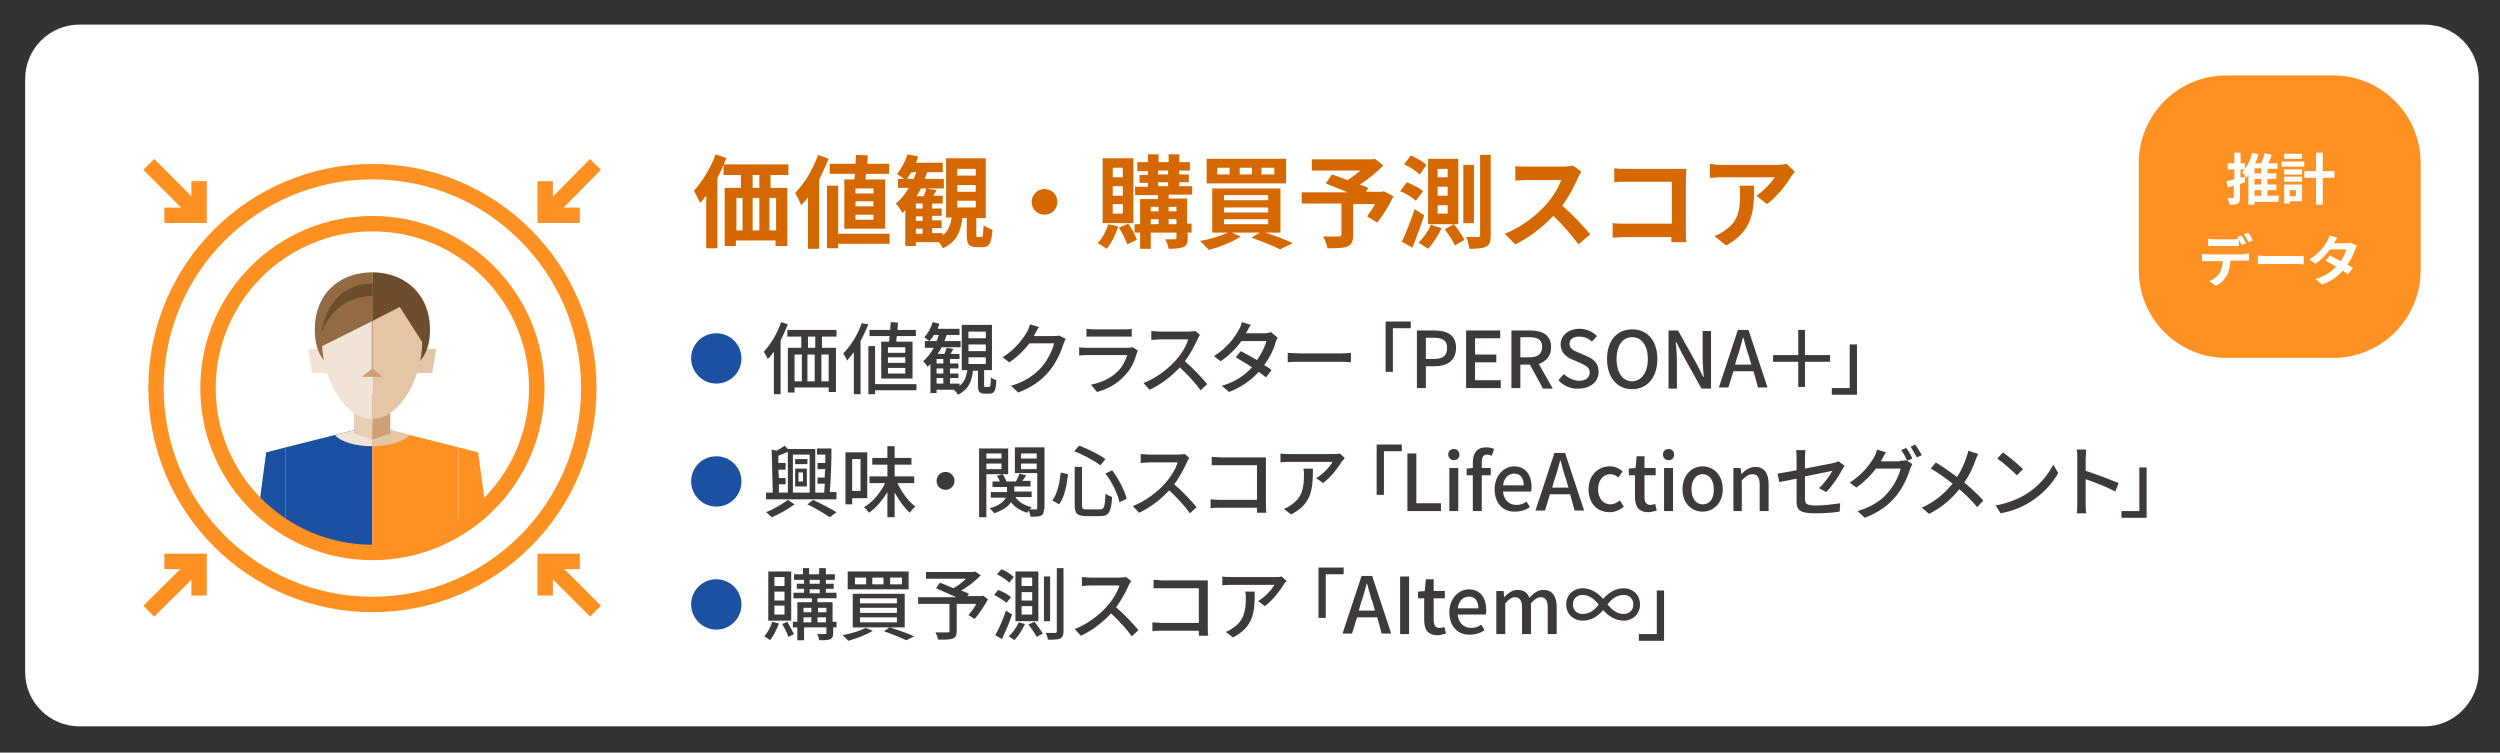 <?xml version="1.0" encoding="utf-8"?>
<!-- Generator: Adobe Illustrator 27.9.6, SVG Export Plug-In . SVG Version: 9.03 Build 54986)  -->
<svg version="1.1" id="レイヤー_1" xmlns="http://www.w3.org/2000/svg" xmlns:xlink="http://www.w3.org/1999/xlink" x="0px"
	 y="0px" viewBox="0 0 447.1 134.6" style="enable-background:new 0 0 447.1 134.6;" xml:space="preserve">
<rect x="0" y="0" width="447.1" height="134.6" fill="#333333" stroke="none"/>
<style type="text/css">
	.st0{fill:#1C50A1;}
	.st1{fill:#FFFFFF;}
	.st2{fill:#FFE29B;}
	.st3{fill:#3E3A39;}
	.st4{fill:#C8C8C8;}
	.st5{fill:url(#SVGID_1_);}
	.st6{fill:url(#SVGID_00000117673177498942486180000008463305485746653333_);}
	.st7{fill:#FF9123;}
	.st8{fill:#EBEBEB;}
	.st9{fill:#F0F0F0;}
	.st10{fill:#979999;}
	.st11{fill:#D9D9DB;}
	.st12{fill:#1B94D3;}
	.st13{fill:#D56800;}
	.st14{fill:url(#SVGID_00000069395343987967241970000016148509365699619976_);}
	.st15{fill:#EF8304;}
	.st16{fill:url(#SVGID_00000152239873749327342610000003421723378391122055_);}
	.st17{fill:#FFFFFF;stroke:#FF9123;stroke-width:3.225;stroke-miterlimit:10;}
	.st18{fill:#FFBD01;}
	.st19{fill:none;stroke:#FF9123;stroke-width:3.225;stroke-miterlimit:10;}
	.st20{fill:#FFE1BD;}
	.st21{fill:none;stroke:#FFFFFF;stroke-width:2.047;stroke-miterlimit:10;}
	.st22{fill:#FFFFFF;stroke:#FF9123;stroke-width:2.315;stroke-linecap:round;stroke-linejoin:round;stroke-miterlimit:10;}
	.st23{fill:#FFFFFF;stroke:#FFFFFF;stroke-width:7.656;stroke-miterlimit:10;}
	.st24{fill:none;stroke:#FF9123;stroke-width:3.225;stroke-linecap:round;stroke-linejoin:round;stroke-miterlimit:10;}
	.st25{fill:none;stroke:#D56800;stroke-width:2.188;stroke-miterlimit:10;}
	.st26{fill:url(#SVGID_00000159469755322174981170000011557992862280648336_);}
	.st27{fill:#C70030;}
	.st28{fill:url(#SVGID_00000115483441241586794750000000006542022262954407_);}
	.st29{clip-path:url(#SVGID_00000144324773327508430680000002933006594696491442_);}
	.st30{fill:#2C59B3;}
	.st31{fill:#042275;}
	.st32{fill:#F1E3D5;}
	.st33{fill:#E4C5A6;}
	.st34{fill:#926A43;}
	.st35{fill:#6D4D2B;}
	.st36{fill:#E8CEB4;}
	.st37{fill:#CDA175;}
	.st38{fill:none;stroke:#FF9123;stroke-width:2.5;stroke-miterlimit:10;}
	.st39{fill:#EB1C41;}
	.st40{fill:#1A84E2;}
	.st41{fill:#91D041;}
	.st42{fill:#EC62FD;}
	.st43{fill:#F58424;}
	.st44{fill:#29B49F;}
	.st45{fill:#7A4AFD;}
	.st46{fill:url(#SVGID_00000100347644076990803750000004127879459800811427_);}
	.st47{fill:#0AB9B4;}
	.st48{fill:#5B5857;}
	.st49{fill:url(#SVGID_00000025429007277281005150000002557934015686204834_);}
	.st50{fill:url(#SVGID_00000104672189511055247310000002076629058352796088_);}
	.st51{fill:none;stroke:#EBEBEB;stroke-width:1.498;stroke-miterlimit:10;}
	.st52{fill:#E40038;}
	.st53{fill:#FF7705;}
	.st54{fill:none;stroke:#FFFFFF;stroke-width:4.295;stroke-linecap:round;stroke-linejoin:round;}
	.st55{fill:#3CB056;}
	.st56{fill:#2E6DB5;}
	.st57{fill:url(#SVGID_00000118371376218606742210000008095704745667266988_);}
	.st58{fill:#101B39;}
	.st59{fill:#040000;}
	.st60{fill:url(#SVGID_00000111879153920879400800000017326994217939774385_);}
	.st61{fill:#FF9123;stroke:#000000;stroke-width:1.361;stroke-linecap:round;stroke-linejoin:round;}
	.st62{fill-rule:evenodd;clip-rule:evenodd;fill:#FFFFFF;}
	.st63{fill-rule:evenodd;clip-rule:evenodd;}
	.st64{fill:none;stroke:#000000;stroke-width:1.235;stroke-linecap:round;stroke-linejoin:round;}
	.st65{fill:#38A756;}
	.st66{fill:#E3B400;}
	.st67{fill:#FF0000;}
	.st68{fill:#EA6158;}
	.st69{fill:#F2B41E;}
	.st70{fill:#6DBB6B;}
	.st71{fill:#23B0D6;}
	.st72{fill:#8C8C8C;}
	.st73{fill:#DDDDDD;}
	.st74{fill:#BCBCBC;}
	.st75{fill:#7C7C7C;}
	.st76{fill:#9F9F9F;}
	.st77{fill:#D7D7D7;}
	.st78{fill:#DEDEDE;}
	.st79{fill:none;stroke:#FFFFFF;stroke-width:1.663;stroke-miterlimit:10;}
	.st80{fill:#E6E6E6;}
	.st81{fill:#E2E2E4;}
	.st82{fill:#CECED0;}
	.st83{fill:#D0D0D0;}
	.st84{fill:#F4F4F4;}
	.st85{clip-path:url(#SVGID_00000065767795838824954590000005915112782056185019_);}
	.st86{fill:#8B8C8C;}
	.st87{fill:none;stroke:#CA0C3D;stroke-width:2;stroke-miterlimit:10;}
	.st88{fill:#FFE0E2;}
	.st89{fill:#FFF5E1;}
	.st90{fill:url(#SVGID_00000031914686232623600430000010857985156499404201_);}
	.st91{fill:url(#SVGID_00000082352802370196096110000005948055686258813112_);}
	.st92{clip-path:url(#SVGID_00000160190205294795601420000015721351505267503791_);}
	.st93{clip-path:url(#SVGID_00000124162096631336257860000014261535543506911106_);}
	.st94{fill:#CA0C3D;}
	.st95{fill:#FFABB4;}
	.st96{fill:#B4001E;}
	.st97{fill:#FEBD36;}
	.st98{fill:#FFBCC0;}
	.st99{fill:#FFB9BD;}
	.st100{fill:#EC777F;}
	.st101{fill:#FF0033;}
	.st102{fill:none;stroke:#FFFFFF;stroke-width:1.461;stroke-linecap:round;stroke-linejoin:round;stroke-miterlimit:10;}
	.st103{clip-path:url(#SVGID_00000091008792422707821340000015002718964469304198_);}
	.st104{fill:#D34D05;}
	.st105{fill:none;stroke:#FFFFFF;stroke-width:1.538;stroke-linecap:round;stroke-linejoin:round;stroke-miterlimit:10;}
	.st106{fill:#06C755;}
	.st107{fill:#1877F2;}
	.st108{clip-path:url(#SVGID_00000017498639091117397930000002286363441482503356_);}
	.st109{clip-path:url(#SVGID_00000091731030900186626090000017929168094443457193_);}
	.st110{clip-path:url(#SVGID_00000046323792671275560050000006897845739247415688_);fill:#FFFFFF;}
	.st111{fill:#25F4EE;}
	.st112{fill:#FE2C55;}
	.st113{fill:#515353;}
	.st114{fill:#FFAA00;}
	.st115{clip-path:url(#SVGID_00000126292074437234334120000004590815650987055266_);fill:#FFAA00;}
	.st116{clip-path:url(#SVGID_00000126292074437234334120000004590815650987055266_);fill:#D56800;}
	.st117{clip-path:url(#SVGID_00000126292074437234334120000004590815650987055266_);}
	.st118{fill:none;stroke:#FFAA00;stroke-width:1.397;stroke-miterlimit:10;}
	.st119{clip-path:url(#SVGID_00000171702571095934291680000012889875553362009994_);fill:#1C50A1;}
	.st120{clip-path:url(#SVGID_00000171702571095934291680000012889875553362009994_);fill:#FF9123;}
	.st121{clip-path:url(#SVGID_00000171702571095934291680000012889875553362009994_);}
	.st122{fill:none;stroke:#FF9123;stroke-width:2.757;stroke-miterlimit:10;}
	.st123{fill:#FFA82D;}
	.st124{fill:#1455BC;}
	.st125{fill:none;stroke:#979999;stroke-width:2.416;stroke-linecap:round;stroke-linejoin:round;stroke-miterlimit:10;}
	.st126{fill:#FF9023;}
	.st127{fill:#F6F6F6;}
	.st128{fill:#CCCCCC;}
	.st129{fill:#E1E1E1;}
	.st130{fill:url(#SVGID_00000080208809324327338740000001515807135774178238_);}
	.st131{fill:url(#SVGID_00000150092823298844563720000009335794984223833003_);}
	.st132{clip-path:url(#SVGID_00000016775228901416214580000002463422981305090946_);fill:#1C50A1;}
	.st133{clip-path:url(#SVGID_00000016775228901416214580000002463422981305090946_);fill:#FF9123;}
	.st134{clip-path:url(#SVGID_00000016775228901416214580000002463422981305090946_);}
	.st135{fill:none;stroke:#FF9123;stroke-width:3.467;stroke-miterlimit:10;}
	.st136{clip-path:url(#SVGID_00000041994079306185641650000016982381903018420375_);}
	.st137{fill:none;stroke:#EBEBEB;stroke-width:3;stroke-miterlimit:10;}
	.st138{fill:none;stroke:#FFFFFF;stroke-width:4.274;stroke-linecap:round;stroke-linejoin:round;}
	.st139{fill:url(#SVGID_00000017502335947578018440000016264864362845510558_);}
	.st140{fill:#FF9123;stroke:#000000;stroke-width:1.34;stroke-linecap:round;stroke-linejoin:round;}
	.st141{fill:none;stroke:#000000;stroke-width:1.215;stroke-linecap:round;stroke-linejoin:round;}
	.st142{fill:url(#SVGID_00000097471450959411657310000010419698111981546422_);}
</style>
<g>
	<path class="st1" d="M433.6,129.9H14.2c-5.3,0-9.7-4.3-9.7-9.7V14.1c0-5.3,4.3-9.7,9.7-9.7h419.4c5.3,0,9.7,4.3,9.7,9.7v106.1
		C443.2,125.5,438.9,129.9,433.6,129.9z"/>
	<g>
		<path class="st7" d="M398.1,64h19.2c8.6,0,15.6-7,15.6-15.6V29.1c0-8.6-7-15.6-15.6-15.6h-19.2c-8.6,0-15.6,7-15.6,15.6v19.2
			C382.5,57,389.5,64,398.1,64z"/>
		<g>
			<path class="st1" d="M401.5,32.6c-0.3,0.1-0.6,0.2-0.9,0.3v2.4c0,0.6-0.1,0.9-0.4,1.1c-0.3,0.2-0.8,0.2-1.5,0.2
				c0-0.3-0.2-0.8-0.3-1.2c0.4,0,0.8,0,0.9,0c0.1,0,0.2,0,0.2-0.2v-2l-1.1,0.3l-0.2-1.1c0.4-0.1,0.8-0.2,1.4-0.3v-1.8h-1.2v-1.1h1.2
				v-1.9h1.1v1.9h0.8v1.1h-0.8v1.5l0.8-0.2L401.5,32.6z M407.5,36.1h-4.3v0.5h-1.1v-5.3c-0.1,0.2-0.3,0.4-0.4,0.5
				c-0.1-0.3-0.5-0.8-0.7-1c0.8-0.8,1.5-2.2,1.8-3.5l1.1,0.3c-0.1,0.5-0.3,1-0.6,1.6h1.1c0.2-0.6,0.5-1.3,0.6-1.8l1.3,0.3
				c-0.2,0.5-0.4,1.1-0.7,1.5h1.7v1h-1.8V31h1.6v1h-1.6v1h1.6v1h-1.6v1h2V36.1z M404.4,30.1h-1.2V31h1.2V30.1z M404.4,32h-1.2v1h1.2
				V32z M403.2,35h1.2v-1h-1.2V35z"/>
			<path class="st1" d="M412.1,29.8H408v-0.9h4.1V29.8z M411.7,36h-2.2v0.4h-1V33h3.2V36z M408.5,30.3h3.2v0.9h-3.2V30.3z
				 M408.5,31.6h3.2v0.9h-3.2V31.6z M411.7,28.4h-3.2v-0.9h3.2V28.4z M409.5,34v1.1h1.1V34H409.5z M417.5,31.8h-2.1v4.8h-1.2v-4.8
				h-2.1v-1.2h2.1v-3.3h1.2v3.3h2.1V31.8z"/>
			<path class="st1" d="M401.3,45.4c0.2,0,0.6,0,0.9-0.1v1.3c-0.2,0-0.6,0-0.9,0h-2.4c-0.1,1-0.3,1.9-0.6,2.6
				c-0.4,0.7-1.1,1.5-2,1.9l-1.2-0.8c0.7-0.3,1.4-0.8,1.8-1.4c0.4-0.6,0.6-1.4,0.6-2.2h-2.7c-0.3,0-0.7,0-1,0v-1.3
				c0.3,0,0.6,0.1,1,0.1H401.3z M396,44c-0.3,0-0.8,0-1.1,0v-1.3c0.3,0,0.7,0.1,1.1,0.1h3.3c0.3,0,0.7,0,1.1-0.1V44
				c-0.3,0-0.7,0-1.1,0H396z M400.9,43.8c-0.2-0.4-0.5-1-0.8-1.4l0.8-0.3c0.2,0.4,0.6,1,0.8,1.4L400.9,43.8z M402.1,43.3
				c-0.2-0.4-0.5-1-0.8-1.4l0.8-0.3c0.3,0.4,0.6,1,0.8,1.4L402.1,43.3z"/>
			<path class="st1" d="M403.8,45.7c0.4,0,1.1,0.1,1.6,0.1h5.4c0.5,0,0.9,0,1.2-0.1v1.6c-0.2,0-0.7-0.1-1.2-0.1h-5.4
				c-0.6,0-1.2,0-1.6,0.1V45.7z"/>
			<path class="st1" d="M421.5,43.9c-0.1,0.2-0.2,0.5-0.3,0.7c-0.3,0.8-0.7,1.8-1.4,2.7c0.4,0.2,0.7,0.5,1,0.6l-0.9,1.2
				c-0.2-0.2-0.6-0.5-0.9-0.7c-0.9,1-2.1,1.9-3.7,2.5l-1.2-1c1.8-0.5,2.9-1.4,3.7-2.2c-0.7-0.4-1.4-0.8-1.9-1.1l0.8-0.9
				c0.5,0.3,1.2,0.6,1.9,1c0.5-0.7,0.9-1.5,1-2.1h-2.9c-0.7,0.9-1.6,1.9-2.6,2.6l-1.1-0.8c1.8-1.1,2.7-2.4,3.2-3.3
				c0.1-0.2,0.4-0.7,0.4-1l1.4,0.4c-0.2,0.4-0.5,0.8-0.6,1l0,0h2c0.3,0,0.6,0,0.9-0.1L421.5,43.9z"/>
		</g>
	</g>
	<g>
		<g>
			<path class="st13" d="M129.9,28.3c-0.5,1.2-1,2.4-1.6,3.5v12.6h-2v-9.4c-0.4,0.5-0.7,0.9-1.1,1.3c-0.2-0.5-0.8-1.6-1.1-2.2
				c1.5-1.6,3-4.1,3.9-6.5L129.9,28.3z M137.8,31.3v2.3h3V44h-2.1V43h-7.1v1h-2V33.6h2.9v-2.3h-3.1v-1.9H141v1.9H137.8z M131.7,41.2
				h1.1v-5.8h-1.1V41.2z M134.6,35.4v5.8h1.2v-5.8H134.6z M135.8,31.3h-1.2v2.3h1.2V31.3z M138.8,35.4h-1.2v5.8h1.2V35.4z"/>
			<path class="st13" d="M148.2,28.4c-0.5,1.2-1.1,2.5-1.7,3.7v12.4h-2v-9.2c-0.4,0.5-0.8,1-1.2,1.4c-0.2-0.5-0.8-1.7-1.1-2.2
				c1.6-1.6,3.2-4.2,4.1-6.8L148.2,28.4z M159.1,43.6h-9.2v0.8h-2V33.2h2v8.6h9.2V43.6z M152.8,32.1c0-0.3,0.1-0.6,0.1-1h-4.5v-1.8
				h4.6c0-0.6,0.1-1.1,0.1-1.6l2.1,0.1c0,0.5-0.1,1-0.1,1.5h3.9v1.8h-4.1c-0.1,0.3-0.1,0.7-0.1,1h3.5v8.8H151v-8.8H152.8z
				 M156.2,33.7H153v0.9h3.2V33.7z M156.2,36H153v0.9h3.2V36z M156.2,38.4H153v0.9h3.2V38.4z"/>
			<path class="st13" d="M175.5,42.4c0.3,0,0.3-0.3,0.4-2.1c0.4,0.3,1.1,0.6,1.6,0.8c-0.2,2.5-0.6,3.1-1.8,3.1h-1
				c-1.5,0-1.8-0.6-1.8-2.2V39h-0.8c-0.3,2.4-1,4.3-3.5,5.4c-0.1-0.3-0.4-0.8-0.7-1.1h-4.1v0.7h-1.9v-6.4c-0.2,0.2-0.3,0.3-0.5,0.5
				c-0.2-0.4-0.8-1.3-1.2-1.7c0.9-0.7,1.7-1.7,2.3-2.8h-1.9V32h1.1c-0.4-0.3-1-0.7-1.3-0.9c0.8-0.9,1.5-2.2,1.9-3.5l1.9,0.4
				c-0.1,0.4-0.2,0.7-0.4,1.1h4.8v1.7h-2.8c-0.1,0.4-0.3,0.8-0.4,1.2h3.4v1.7h-4.1c-0.2,0.5-0.5,0.9-0.8,1.4h1.3
				c0.2-0.5,0.4-1,0.4-1.4l1.9,0.3c-0.2,0.4-0.4,0.7-0.6,1h1.7v1.4h-1.9v0.9h1.7v1.3h-1.7v0.8h1.7v1.4h-1.7v0.9h1.9v0.4
				c1-0.8,1.4-1.9,1.6-3.2h-1V28.3h7.1V39h-1.7v2.9c0,0.5,0,0.5,0.3,0.5H175.5z M163.4,32c0.2-0.4,0.3-0.8,0.5-1.2H163
				c-0.3,0.4-0.5,0.8-0.8,1.2H163.4z M165,36.4h-1.2v0.9h1.2V36.4z M165,38.7h-1.2v0.8h1.2V38.7z M163.8,41.8h1.2v-0.9h-1.2V41.8z
				 M171.2,31.4h3.3v-1.2h-3.3V31.4z M171.2,34.3h3.3v-1.2h-3.3V34.3z M171.2,37.1h3.3v-1.2h-3.3V37.1z"/>
			<path class="st13" d="M186.8,33.8c1.3,0,2.3,1,2.3,2.3c0,1.3-1,2.3-2.3,2.3c-1.3,0-2.3-1-2.3-2.3
				C184.5,34.8,185.6,33.8,186.8,33.8z"/>
			<path class="st13" d="M200,40.5c-0.5,1.5-1.3,3.1-2.1,4c-0.4-0.3-1.1-0.8-1.6-1c0.8-0.8,1.5-2.1,1.9-3.4L200,40.5z M202.7,39.9
				h-5.5V28.3h5.5V39.9z M200.8,30H199v1.7h1.8V30z M200.8,33.3H199v1.7h1.8V33.3z M200.8,36.5H199v1.7h1.8V36.5z M201.8,40
				c0.6,0.9,1.3,2.1,1.5,2.9l-1.7,0.8c-0.3-0.8-0.9-2.1-1.5-3L201.8,40z M213.2,41.6h-0.8v1c0,0.9-0.2,1.4-0.8,1.6s-1.4,0.3-2.6,0.3
				c-0.1-0.5-0.3-1.2-0.6-1.7c0.7,0,1.5,0,1.7,0c0.2,0,0.3-0.1,0.3-0.3v-0.9h-4.6v2.9h-1.9v-2.9h-1v-1.5h1v-4.5h3.2v-0.7H203v-1.5
				h2.3v-0.7h-1.5v-1.4h1.5v-0.7h-1.9V29h1.9v-1.4h1.9V29h1.8v-1.4h1.9V29h1.9v1.5h-1.9v0.7h1.7v1.4h-1.7v0.7h2.3v1.5H209v0.7h3.3
				v4.5h0.8V41.6z M205.8,37v0.8h1.4V37H205.8z M205.8,40.1h1.4v-0.9h-1.4V40.1z M207.1,31.2h1.8v-0.7h-1.8V31.2z M207.1,33.3h1.8
				v-0.7h-1.8V33.3z M209,37v0.8h1.4V37H209z M210.4,40.1v-0.9H209v0.9H210.4z"/>
			<path class="st13" d="M226,41.5c1.9,0.6,4,1.4,5.2,2l-2.3,1.1c-1.1-0.6-3.1-1.4-5.1-2.1l1.5-0.9h-5l1.6,0.7
				c-1.5,1-3.9,1.9-5.7,2.4c-0.4-0.4-1.1-1.2-1.6-1.6c1.8-0.3,3.7-0.9,5-1.5h-2.8v-7.9H229v7.9H226z M230,32.8h-14.2v-4.4H230V32.8z
				 M219.9,30h-2.2v1.2h2.2V30z M218.9,35.8h7.9v-0.9h-7.9V35.8z M218.9,38h7.9v-0.9h-7.9V38z M218.9,40.1h7.9v-0.9h-7.9V40.1z
				 M223.9,30h-2.2v1.2h2.2V30z M227.9,30h-2.3v1.2h2.3V30z"/>
			<path class="st13" d="M249.2,35.1c-0.8,1.7-1.9,3.5-2.9,4.7l-1.8-1.1c0.4-0.6,1-1.4,1.4-2.2H242v5.6c0,1.1-0.3,1.7-1.1,2
				c-0.8,0.3-2,0.3-3.5,0.3c-0.1-0.6-0.4-1.5-0.8-2.1c1.1,0,2.4,0,2.8,0c0.3,0,0.5-0.1,0.5-0.4v-5.5h-7.1v-2h8.2
				c-1.3-0.6-2.8-1.1-3.9-1.6l1.1-1.6c0.8,0.3,1.8,0.6,2.8,1c0.8-0.5,1.6-1.1,2.3-1.7h-8.7v-2h10.8l0.5-0.1l1.5,1.2
				c-1.2,1.2-2.6,2.4-4.2,3.4c0.6,0.2,1.1,0.4,1.5,0.6l-0.4,0.7h2.8l0.4-0.1L249.2,35.1z"/>
			<path class="st13" d="M253.2,35.9c-0.6-0.6-1.8-1.3-2.8-1.7l1.2-1.6c1,0.4,2.3,1,2.9,1.6L253.2,35.9z M254.7,38.5
				c-0.6,1.9-1.4,4-2.1,5.8l-1.9-1.1c0.7-1.4,1.6-3.7,2.3-5.8L254.7,38.5z M253.9,31.2c-0.6-0.6-1.8-1.4-2.8-1.8l1.2-1.6
				c1,0.4,2.2,1.1,2.8,1.7L253.9,31.2z M257.8,40.8c-0.6,1.4-1.6,2.8-2.4,3.7c-0.4-0.3-1.2-0.8-1.7-1.1c0.8-0.8,1.7-2,2.2-3.2
				L257.8,40.8z M260.8,40.1h-5.4V28.4h5.4V40.1z M258.9,30.2h-1.8v1.5h1.8V30.2z M258.9,33.4h-1.8V35h1.8V33.4z M258.9,36.7h-1.8
				v1.5h1.8V36.7z M260,40.1c0.7,0.8,1.5,2,1.9,2.8l-1.7,1c-0.3-0.8-1.2-2-1.8-2.9L260,40.1z M263.6,39.9h-1.9V29.5h1.9V39.9z
				 M266.6,27.7v14.4c0,1.1-0.2,1.7-0.8,2c-0.6,0.3-1.6,0.4-3,0.4c-0.1-0.6-0.3-1.5-0.6-2.1c0.9,0,1.8,0,2.1,0
				c0.3,0,0.4-0.1,0.4-0.4V27.7H266.6z"/>
			<path class="st13" d="M282.8,30.7c-0.1,0.2-0.5,0.8-0.6,1.1c-0.6,1.4-1.6,3.3-2.8,5c1.8,1.5,4,3.9,5,5.1l-2.1,1.8
				c-1.2-1.6-2.8-3.5-4.5-5.1c-1.9,2-4.3,3.9-6.8,5.1l-1.9-1.9c2.9-1.1,5.7-3.3,7.4-5.2c1.2-1.4,2.3-3.1,2.7-4.4h-6.1
				c-0.8,0-1.7,0.1-2.1,0.1v-2.6c0.5,0.1,1.6,0.1,2.1,0.1h6.3c0.8,0,1.5-0.1,1.9-0.2L282.8,30.7z"/>
			<path class="st13" d="M298.9,43.3c0-0.3,0-0.6,0-0.9h-8.2c-0.7,0-1.7,0.1-2.3,0.1v-2.6c0.6,0.1,1.4,0.1,2.3,0.1h8.3v-7.5h-8.1
				c-0.8,0-1.7,0-2.2,0.1v-2.5c0.7,0.1,1.6,0.1,2.2,0.1h9.1c0.5,0,1.3,0,1.6,0c0,0.4-0.1,1.1-0.1,1.7v9.3c0,0.6,0,1.6,0.1,2.1H298.9
				z"/>
			<path class="st13" d="M321,30.7c-0.2,0.2-0.5,0.7-0.7,0.9c-0.8,1.4-2.6,3.7-4.3,4.9l-1.9-1.5c1.4-0.9,2.8-2.5,3.3-3.3h-9.4
				c-0.8,0-1.4,0.1-2.2,0.1v-2.5c0.7,0.1,1.4,0.2,2.2,0.2h9.7c0.5,0,1.5-0.1,1.8-0.2L321,30.7z M313.7,33.1c0,4.5-0.1,8.1-5,10.8
				l-2.1-1.7c0.6-0.2,1.2-0.5,1.9-1c2.3-1.6,2.7-3.5,2.7-6.4c0-0.6,0-1-0.1-1.6H313.7z"/>
		</g>
	</g>
	<g>
		<g>
			<path class="st0" d="M123.6,64.1c0-2.5,2-4.5,4.5-4.5c2.5,0,4.5,2,4.5,4.5c0,2.5-2,4.5-4.5,4.5C125.6,68.6,123.6,66.5,123.6,64.1
				z"/>
			<path class="st3" d="M140.9,58c-0.4,1-0.8,1.9-1.3,2.9v9.6h-1.2v-7.6c-0.4,0.5-0.7,1-1.1,1.3c-0.1-0.3-0.5-1-0.7-1.3
				c1.2-1.3,2.4-3.2,3.1-5.3L140.9,58z M147,60.2v2h2.5v7.9h-1.3v-0.8h-6.1v0.9h-1.2v-8h2.4v-2h-2.5V59h8.8v1.2H147z M142.1,68.2
				h1.3v-4.8h-1.3V68.2z M145.8,60.2h-1.3v2h1.3V60.2z M144.4,63.4v4.8h1.3v-4.8H144.4z M148.2,63.4h-1.3v4.8h1.3V63.4z"/>
			<path class="st3" d="M155.3,58c-0.4,1-0.9,2-1.4,3v9.5h-1.2v-7.5c-0.4,0.5-0.8,1-1.2,1.5c-0.1-0.3-0.5-1-0.7-1.3
				c1.3-1.3,2.6-3.3,3.3-5.4L155.3,58z M163.9,69.8h-7.4v0.7h-1.2v-8.6h1.2v6.8h7.4V69.8z M159,61.1c0-0.3,0.1-0.7,0.1-1h-3.6V59
				h3.7c0-0.5,0.1-0.9,0.1-1.4l1.3,0.1c0,0.4-0.1,0.9-0.1,1.3h3.3v1.1h-3.4c-0.1,0.4-0.1,0.7-0.1,1h2.9v6.6h-5.6v-6.6H159z
				 M161.9,62.1h-3.1v1h3.1V62.1z M161.9,63.9h-3.1v1h3.1V63.9z M161.9,65.8h-3.1v1h3.1V65.8z"/>
			<path class="st3" d="M176.9,69.2c0.2,0,0.3-0.2,0.3-1.7c0.2,0.2,0.7,0.4,1,0.5c-0.1,1.9-0.4,2.4-1.2,2.4h-0.9
				c-1,0-1.2-0.4-1.2-1.5v-2.6H174c-0.2,1.9-0.8,3.4-2.7,4.3c-0.1-0.3-0.5-0.7-0.7-0.9l0,0h-3.1v0.6h-1.1v-5.2
				c-0.2,0.2-0.4,0.4-0.5,0.5c-0.1-0.2-0.5-0.7-0.8-1c0.7-0.6,1.4-1.5,1.9-2.4h-1.6V61h0.8c-0.2-0.2-0.7-0.5-0.9-0.7
				c0.7-0.7,1.2-1.7,1.5-2.7l1.2,0.3c-0.1,0.3-0.2,0.6-0.3,0.9h3.9v1.1h-2.3c-0.1,0.4-0.3,0.8-0.4,1.1h2.9v1.1h-3.4
				c-0.2,0.4-0.4,0.8-0.7,1.2h1.2c0.2-0.4,0.3-0.8,0.4-1.1l1.2,0.2c-0.2,0.3-0.3,0.6-0.5,0.9h1.6v0.9h-1.7V65h1.5v0.9h-1.5v0.9h1.5
				v0.8h-1.5v1h1.7V69c0.9-0.7,1.2-1.6,1.4-2.8H172v-8.1h5.4v8.1h-1.4v2.6c0,0.3,0,0.4,0.2,0.4H176.9z M167.5,61
				c0.2-0.4,0.3-0.8,0.4-1.1h-0.9c-0.2,0.4-0.5,0.8-0.8,1.1H167.5z M168.7,64.2h-1.2V65h1.2V64.2z M168.7,65.9h-1.2v0.9h1.2V65.9z
				 M167.5,68.6h1.2v-1h-1.2V68.6z M173.2,60.5h3.1v-1.2h-3.1V60.5z M173.2,62.8h3.1v-1.2h-3.1V62.8z M173.2,65.1h3.1v-1.2h-3.1
				V65.1z"/>
			<path class="st3" d="M190.6,60.6c-0.1,0.2-0.3,0.6-0.4,0.9c-0.4,1.3-1.2,3.2-2.5,4.8c-1.3,1.6-3,2.9-5.6,3.9l-1.3-1.2
				c2.7-0.8,4.4-2.1,5.6-3.5c1-1.2,1.9-3,2.1-4.1h-4.4c-0.9,1.2-2.1,2.4-3.6,3.4l-1.2-0.9c2.4-1.5,3.7-3.4,4.4-4.6
				c0.2-0.3,0.4-0.9,0.5-1.3l1.6,0.5c-0.3,0.4-0.6,1-0.7,1.2c-0.1,0.1-0.1,0.2-0.2,0.4h3.4c0.4,0,0.8,0,1.1-0.1L190.6,60.6z"/>
			<path class="st3" d="M203.5,62.7c-0.1,0.2-0.2,0.4-0.2,0.5c-0.4,1.4-1,2.8-2.1,3.9c-1.4,1.6-3.2,2.5-5,3l-1.1-1.3
				c2-0.4,3.8-1.3,4.9-2.5c0.8-0.8,1.3-1.9,1.6-2.8h-7.1c-0.3,0-1,0-1.5,0.1v-1.5c0.5,0.1,1.1,0.1,1.5,0.1h7.2
				c0.4,0,0.7-0.1,0.9-0.1L203.5,62.7z M194.2,58.8c0.4,0,0.9,0.1,1.3,0.1h5.5c0.4,0,1,0,1.4-0.1v1.4c-0.3,0-0.9,0-1.4,0h-5.4
				c-0.4,0-0.9,0-1.3,0V58.8z"/>
			<path class="st3" d="M214.6,59.9c-0.1,0.1-0.3,0.5-0.4,0.7c-0.5,1.1-1.3,2.7-2.3,4c1.4,1.2,3.1,3,4,4.1l-1.2,1.1
				c-0.9-1.3-2.3-2.8-3.7-4.1c-1.5,1.6-3.4,3.1-5.4,4l-1.1-1.2c2.3-0.9,4.4-2.5,5.8-4.1c1-1.1,1.9-2.6,2.2-3.7h-5.1
				c-0.5,0-1.3,0.1-1.5,0.1v-1.6c0.3,0,1.1,0.1,1.5,0.1h5.2c0.5,0,1-0.1,1.2-0.1L214.6,59.9z"/>
			<path class="st3" d="M228.5,60.4c-0.1,0.2-0.3,0.6-0.4,0.9c-0.3,1.2-1,2.6-2,4c0.5,0.3,1,0.6,1.3,0.9l-1,1.3
				c-0.3-0.3-0.8-0.6-1.3-1c-1.2,1.4-3,2.7-5.3,3.6l-1.3-1.1c2.5-0.7,4.2-2,5.4-3.3c-1-0.7-2.1-1.3-2.9-1.8l0.9-1.1
				c0.8,0.4,1.9,1,2.9,1.6c0.8-1.1,1.4-2.4,1.7-3.4H222c-0.9,1.3-2.2,2.6-3.7,3.6l-1.2-0.9c2.4-1.5,3.8-3.5,4.5-4.8
				c0.2-0.3,0.4-0.9,0.5-1.3l1.6,0.5c-0.3,0.4-0.6,1-0.7,1.2l-0.2,0.3h3.4c0.4,0,0.8-0.1,1.1-0.2L228.5,60.4z"/>
			<path class="st3" d="M230.3,63.1c0.4,0,1.3,0.1,2.1,0.1h7.6c0.7,0,1.2-0.1,1.6-0.1v1.7c-0.3,0-0.9-0.1-1.6-0.1h-7.6
				c-0.8,0-1.6,0-2.1,0.1V63.1z"/>
			<path class="st3" d="M247.8,57.5h4.5v1.2h-3.2v7.8h-1.3V57.5z"/>
			<path class="st3" d="M253.4,59.1h3.1c2.3,0,3.9,0.8,3.9,3.1c0,2.3-1.6,3.3-3.9,3.3H255v3.9h-1.6V59.1z M256.4,64.2
				c1.7,0,2.4-0.6,2.4-2c0-1.4-0.9-1.8-2.5-1.8H255v3.8H256.4z"/>
			<path class="st3" d="M262.2,59.1h6.1v1.4h-4.5v2.9h3.8v1.4h-3.8V68h4.6v1.4h-6.2V59.1z"/>
			<path class="st3" d="M275.9,69.4l-2.3-4.2h-1.7v4.2h-1.6V59.1h3.4c2.1,0,3.7,0.8,3.7,3c0,1.6-0.9,2.5-2.2,3l2.5,4.4H275.9z
				 M271.9,63.9h1.6c1.5,0,2.3-0.6,2.3-1.9c0-1.2-0.8-1.7-2.3-1.7h-1.6V63.9z"/>
			<path class="st3" d="M278.7,68l1-1.1c0.7,0.7,1.8,1.2,2.7,1.2c1.2,0,1.9-0.6,1.9-1.5c0-0.9-0.7-1.2-1.7-1.7l-1.4-0.6
				c-1-0.4-2.1-1.2-2.1-2.7c0-1.6,1.4-2.8,3.4-2.8c1.2,0,2.3,0.5,3.1,1.3l-0.9,1c-0.6-0.6-1.4-0.9-2.3-0.9c-1.1,0-1.7,0.5-1.7,1.3
				c0,0.9,0.8,1.2,1.7,1.6l1.4,0.6c1.2,0.5,2.1,1.3,2.1,2.8c0,1.7-1.4,3-3.6,3C281,69.6,279.6,69,278.7,68z"/>
			<path class="st3" d="M287.4,64.2c0-3.3,1.8-5.3,4.5-5.3s4.5,2,4.5,5.3c0,3.3-1.8,5.4-4.5,5.4S287.4,67.5,287.4,64.2z M294.7,64.2
				c0-2.4-1.1-3.9-2.8-3.9c-1.7,0-2.8,1.5-2.8,3.9c0,2.4,1.1,4,2.8,4C293.6,68.1,294.7,66.6,294.7,64.2z"/>
			<path class="st3" d="M298.4,59.1h1.7l3.4,6.1l1.1,2.2h0.1c-0.1-1.1-0.2-2.3-0.2-3.4v-4.8h1.5v10.3h-1.7l-3.4-6.1l-1.1-2.2h-0.1
				c0.1,1.1,0.2,2.3,0.2,3.4v4.9h-1.5V59.1z"/>
			<path class="st3" d="M313.6,66.4H310l-0.9,2.9h-1.7l3.4-10.3h1.9l3.4,10.3h-1.7L313.6,66.4z M313.2,65.2l-0.4-1.4
				c-0.4-1.1-0.7-2.3-1-3.4h-0.1c-0.3,1.2-0.6,2.3-1,3.4l-0.4,1.4H313.2z"/>
			<path class="st3" d="M327.3,64.7h-4.5v4.5h-1.2v-4.5h-4.5v-1.2h4.5v-4.5h1.2v4.5h4.5V64.7z"/>
			<path class="st3" d="M332.1,70.6h-4.5v-1.2h3.2v-7.8h1.3V70.6z"/>
			<path class="st0" d="M123.6,86.1c0-2.5,2-4.5,4.5-4.5c2.5,0,4.5,2,4.5,4.5s-2,4.5-4.5,4.5C125.6,90.6,123.6,88.5,123.6,86.1z"/>
			<path class="st3" d="M149.6,88.1v1.2H137v-1.2h1.2l-0.2-7.7l0.9,0.2c0.5-0.3,1.1-0.6,1.4-0.9l0.6,0.6h4.9v7.8h1.6
				c0-0.5,0.1-1,0.1-1.6h-1.3v-1.1h1.3c0-0.5,0-1,0.1-1.5h-1.4v-1.1h1.4c0-0.5,0-1,0-1.5h-1.5v-1.1h2.6c0,2.4-0.1,5.6-0.3,7.8H149.6
				z M142.1,90.2c-1.1,0.8-2.8,1.8-4.1,2.3c-0.3-0.3-0.7-0.7-1-0.9c1.3-0.5,3-1.5,3.9-2.2L142.1,90.2z M139.3,88.1h1.6v-7.3
				c-0.6,0.3-1.2,0.5-1.7,0.7l0,1.3h1.3V84h-1.3l0.1,1.5h1.2v1.1h-1.2L139.3,88.1z M141.8,81.3v6.8h3v-6.8H141.8z M144.4,83h-2.2
				v-0.9h2.2V83z M142.2,83.8h2.1v3.2h-2.1V83.8z M142.8,86.1h0.8v-1.6h-0.8V86.1z M145.4,89.4c1.5,0.7,3.2,1.6,4.2,2.2l-1.2,0.9
				c-0.9-0.6-2.5-1.6-4-2.3L145.4,89.4z"/>
			<path class="st3" d="M152.4,89.1v1.1h-1.2v-9.3h3.9v8.2H152.4z M152.4,82.1v5.7h1.5v-5.7H152.4z M160.5,86.4
				c0.8,1.7,2,3.3,3.2,4.2c-0.3,0.2-0.7,0.7-1,1.1c-1-0.9-1.9-2.2-2.7-3.6v4.4h-1.3V88c-0.9,1.5-2,2.8-3.3,3.7
				c-0.2-0.3-0.6-0.8-0.9-1c1.5-0.8,2.9-2.5,3.8-4.3h-2.8v-1.2h3.2v-2.1h-2.7v-1.2h2.7v-2.1h1.3v2.1h3v1.2h-3v2.1h3.5v1.2H160.5z"/>
			<path class="st3" d="M169.1,84.4c0.9,0,1.6,0.7,1.6,1.6s-0.7,1.6-1.6,1.6s-1.6-0.7-1.6-1.6S168.2,84.4,169.1,84.4z"/>
			<path class="st3" d="M176.4,84.8v7.7h-1.3V80.2h5.2v4.6H176.4z M176.4,81.1V82h2.7v-0.9H176.4z M179.1,83.9v-1h-2.7v1H179.1z
				 M186.7,91c0,0.7-0.1,1-0.5,1.2c-0.4,0.2-1,0.2-1.9,0.2c0-0.3-0.2-0.7-0.3-1.1c-0.1,0.2-0.2,0.3-0.3,0.4c-1.3-0.4-2.2-1-2.9-1.9
				c-0.4,0.7-1.3,1.4-3,2c-0.2-0.3-0.5-0.6-0.8-0.9c1.8-0.5,2.5-1.2,2.9-1.9h-2.7v-1h2.9v-0.9h-2.6v-1h1.3c-0.1-0.3-0.3-0.7-0.5-1
				l1-0.3c0.3,0.4,0.6,1,0.7,1.3h1.7c0.2-0.4,0.5-1,0.6-1.4l1.2,0.3c-0.2,0.4-0.4,0.7-0.7,1h1.5v1h-2.9v0.9h3.1v1h-2.9
				c0.6,0.9,1.6,1.5,2.9,1.8c-0.1,0.1-0.2,0.2-0.3,0.4c0.5,0,0.9,0,1.1,0c0.2,0,0.2-0.1,0.2-0.3v-6.2h-4v-4.6h5.3V91z M182.6,81.1
				V82h2.8v-0.9H182.6z M185.4,83.9v-1h-2.8v1H185.4z"/>
			<path class="st3" d="M191,84.8c-0.2,1.9-0.6,4.1-1.6,5.4l-1.2-0.7c0.9-1.2,1.3-3.1,1.5-5L191,84.8z M193.5,83.5v6.8
				c0,0.7,0.1,0.8,0.9,0.8h2.3c0.8,0,0.9-0.5,1-2.8c0.3,0.2,0.9,0.5,1.2,0.6c-0.2,2.6-0.5,3.4-2.1,3.4h-2.5c-1.6,0-2.1-0.4-2.1-2
				v-6.8H193.5z M193,79.7c1.6,0.6,3.6,1.6,4.7,2.4l-0.9,1.1c-1.1-0.8-3.1-1.9-4.7-2.5L193,79.7z M198.9,84.1
				c1.2,1.6,2.2,3.6,2.6,5.1l-1.3,0.6c-0.3-1.4-1.3-3.6-2.5-5.1L198.9,84.1z"/>
			<path class="st3" d="M212.7,81.9c-0.1,0.1-0.3,0.5-0.4,0.7c-0.5,1.1-1.3,2.7-2.3,4c1.4,1.2,3.1,3,4,4.1l-1.2,1.1
				c-0.9-1.3-2.3-2.8-3.7-4.1c-1.5,1.6-3.4,3.1-5.4,4l-1.1-1.2c2.3-0.9,4.4-2.5,5.8-4.1c1-1.1,1.9-2.6,2.2-3.7h-5.1
				c-0.5,0-1.3,0.1-1.5,0.1v-1.6c0.3,0,1.1,0.1,1.5,0.1h5.2c0.5,0,1-0.1,1.2-0.1L212.7,81.9z"/>
			<path class="st3" d="M224.8,91.6c0-0.2,0-0.5,0-0.8h-6.6c-0.6,0-1.3,0-1.7,0.1v-1.6c0.4,0,1,0.1,1.6,0.1h6.7v-6.2h-6.5
				c-0.5,0-1.3,0-1.6,0v-1.5c0.5,0,1.2,0.1,1.6,0.1h7c0.4,0,0.9,0,1.1,0c0,0.3,0,0.8,0,1.2v7.2c0,0.5,0,1.2,0.1,1.5H224.8z"/>
			<path class="st3" d="M240.5,81.9c-0.1,0.2-0.3,0.4-0.5,0.6c-0.6,1-1.9,2.8-3.4,3.9l-1.2-0.9c1.2-0.7,2.5-2.1,2.9-2.9h-7.7
				c-0.5,0-1,0-1.6,0.1v-1.6c0.5,0.1,1.1,0.1,1.6,0.1h7.8c0.3,0,1,0,1.2-0.1L240.5,81.9z M234.8,83.8c0,3.7-0.2,6.3-3.9,8.2l-1.3-1
				c0.4-0.1,0.9-0.4,1.3-0.7c2-1.3,2.3-3.1,2.3-5.4c0-0.4,0-0.7-0.1-1.1H234.8z"/>
			<path class="st3" d="M246.2,79.5h4.5v1.2h-3.2v7.8h-1.3V79.5z"/>
			<path class="st3" d="M251.7,81.1h1.6V90h4.4v1.4h-6V81.1z"/>
			<path class="st3" d="M259,81.3c0-0.6,0.4-1,1-1s1,0.4,1,1c0,0.6-0.4,1-1,1S259,81.8,259,81.3z M259.2,83.7h1.6v7.7h-1.6V83.7z"/>
			<path class="st3" d="M266.8,81.5c-0.3-0.1-0.6-0.2-0.8-0.2c-0.7,0-1,0.4-1,1.4v1h1.6V85H265v6.4h-1.6V85h-1.1v-1.2l1.1-0.1v-1
				c0-1.6,0.7-2.7,2.4-2.7c0.5,0,1,0.1,1.4,0.3L266.8,81.5z"/>
			<path class="st3" d="M267.3,87.5c0-2.5,1.7-4.1,3.5-4.1c2,0,3.1,1.5,3.1,3.7c0,0.3,0,0.6-0.1,0.8h-5c0.1,1.5,1.1,2.4,2.4,2.4
				c0.7,0,1.3-0.2,1.8-0.6l0.6,1c-0.7,0.5-1.6,0.8-2.6,0.8C268.9,91.6,267.3,90.1,267.3,87.5z M272.5,86.8c0-1.3-0.6-2.1-1.7-2.1
				c-1,0-1.8,0.7-2,2.1H272.5z"/>
			<path class="st3" d="M280.8,88.4h-3.6l-0.9,2.9h-1.7l3.4-10.3h1.9l3.4,10.3h-1.7L280.8,88.4z M280.5,87.2l-0.4-1.4
				c-0.4-1.1-0.7-2.3-1-3.4H279c-0.3,1.2-0.6,2.3-1,3.4l-0.4,1.4H280.5z"/>
			<path class="st3" d="M284.1,87.5c0-2.6,1.8-4.1,3.8-4.1c1,0,1.7,0.4,2.3,0.9l-0.8,1.1c-0.4-0.4-0.9-0.6-1.4-0.6
				c-1.3,0-2.2,1.1-2.2,2.7c0,1.6,0.9,2.7,2.2,2.7c0.6,0,1.2-0.3,1.7-0.7l0.7,1.1c-0.7,0.6-1.6,1-2.5,1
				C285.7,91.6,284.1,90.1,284.1,87.5z"/>
			<path class="st3" d="M292.4,88.9V85h-1.1v-1.2l1.2-0.1l0.2-2.1h1.4v2.1h2V85h-2v3.9c0,0.9,0.3,1.4,1.1,1.4c0.3,0,0.6-0.1,0.8-0.2
				l0.3,1.2c-0.4,0.1-1,0.3-1.5,0.3C293,91.6,292.4,90.5,292.4,88.9z"/>
			<path class="st3" d="M297.4,81.3c0-0.6,0.4-1,1-1s1,0.4,1,1c0,0.6-0.4,1-1,1S297.4,81.8,297.4,81.3z M297.6,83.7h1.6v7.7h-1.6
				V83.7z"/>
			<path class="st3" d="M300.9,87.5c0-2.6,1.7-4.1,3.6-4.1s3.6,1.5,3.6,4.1c0,2.5-1.7,4-3.6,4S300.9,90.1,300.9,87.5z M306.5,87.5
				c0-1.6-0.8-2.7-2-2.7c-1.2,0-2,1.1-2,2.7c0,1.6,0.8,2.7,2,2.7C305.8,90.2,306.5,89.2,306.5,87.5z"/>
			<path class="st3" d="M310,83.7h1.3l0.1,1.1h0c0.7-0.7,1.5-1.3,2.5-1.3c1.6,0,2.4,1.1,2.4,3.1v4.8h-1.6v-4.7
				c0-1.3-0.4-1.9-1.3-1.9c-0.7,0-1.2,0.4-1.9,1.1v5.5H310V83.7z"/>
			<path class="st3" d="M325.3,87.3c1-0.9,2-2.3,2.4-3.1c-0.3,0.1-2.6,0.5-4.9,1v4c0,0.9,0.3,1.2,1.9,1.2c1.6,0,3-0.2,4.4-0.4
				l-0.1,1.5c-1.2,0.2-2.7,0.3-4.4,0.3c-2.9,0-3.3-0.7-3.3-2.2v-4c-1.3,0.3-2.5,0.5-3.1,0.6l-0.3-1.5c0.6-0.1,1.9-0.3,3.4-0.6v-2.2
				c0-0.4,0-1-0.1-1.4h1.7c-0.1,0.4-0.1,1-0.1,1.4v1.9c2.2-0.4,4.5-0.9,5.1-1c0.4-0.1,0.6-0.2,0.9-0.3l1.1,0.8
				c-0.1,0.2-0.3,0.4-0.4,0.6c-0.6,1.2-1.8,3-2.9,4.1L325.3,87.3z"/>
			<path class="st3" d="M339.8,82.4c0.4,0,0.8,0,1.1-0.1L342,83c-0.1,0.2-0.3,0.6-0.4,0.9c-0.4,1.3-1.2,3.2-2.5,4.8
				c-1.3,1.6-3,2.9-5.6,3.9l-1.3-1.2c2.7-0.8,4.4-2,5.6-3.5c1-1.2,1.9-3,2.1-4.1h-4.4c-0.9,1.2-2.1,2.4-3.5,3.4l-1.2-0.9
				c2.4-1.5,3.7-3.4,4.4-4.6c0.2-0.3,0.4-0.9,0.5-1.3l1.6,0.5c-0.3,0.4-0.6,1-0.7,1.2c-0.1,0.1-0.1,0.2-0.2,0.4H339.8z M340.9,80.1
				c0.4,0.5,0.9,1.4,1.1,1.9l-0.9,0.4c-0.3-0.6-0.7-1.4-1.1-1.9L340.9,80.1z M342.5,79.5c0.4,0.5,0.9,1.4,1.2,1.9l-0.9,0.4
				c-0.3-0.6-0.8-1.4-1.1-1.9L342.5,79.5z"/>
			<path class="st3" d="M353.8,81.2c-0.2,0.3-0.4,0.8-0.5,1.1c-0.4,1.2-1.1,2.7-2,4c1.2,1,2.4,2.1,3.4,3.2l-1.1,1.2
				c-1-1.2-2-2.2-3.2-3.2c-1.3,1.6-3,3.2-5.4,4.4l-1.3-1.1c2.4-1.1,4.1-2.6,5.5-4.3c-1-0.8-2.5-1.9-3.9-2.7l0.9-1.1
				c1.2,0.7,2.7,1.8,3.8,2.6c0.8-1.2,1.3-2.4,1.7-3.6c0.1-0.3,0.3-0.8,0.3-1.1L353.8,81.2z"/>
			<path class="st3" d="M362.3,88.4c2.3-1.4,4-3.5,4.9-5.3l0.9,1.5c-1,1.8-2.7,3.7-4.9,5.1c-1.4,0.9-3.2,1.7-5.4,2.1l-0.9-1.4
				C359.1,90,361,89.2,362.3,88.4z M361.8,83.9l-1.1,1.1c-0.7-0.7-2.5-2.3-3.5-3l1-1.1C359.2,81.6,361,83.1,361.8,83.9z"/>
			<path class="st3" d="M378.3,87.9c-1.5-0.8-3.8-1.7-5.3-2.2v4.3c0,0.4,0,1.3,0.1,1.8h-1.7c0.1-0.5,0.1-1.2,0.1-1.8V82
				c0-0.4,0-1.1-0.1-1.6h1.7c0,0.5-0.1,1.1-0.1,1.6v2.2c1.8,0.6,4.5,1.6,5.9,2.2L378.3,87.9z"/>
			<path class="st3" d="M383.9,92.6h-4.5v-1.2h3.2v-7.8h1.3V92.6z"/>
			<path class="st0" d="M123.6,108.1c0-2.5,2-4.5,4.5-4.5c2.5,0,4.5,2,4.5,4.5s-2,4.5-4.5,4.5C125.6,112.6,123.6,110.5,123.6,108.1z
				"/>
			<path class="st3" d="M139.3,111.5c-0.4,1.1-1,2.3-1.6,3c-0.2-0.2-0.7-0.5-1-0.7c0.6-0.7,1.1-1.6,1.4-2.6L139.3,111.5z M141.5,111
				h-4.1v-8.8h4.1V111z M140.3,103.2h-1.8v1.6h1.8V103.2z M140.3,105.8h-1.8v1.6h1.8V105.8z M140.3,108.3h-1.8v1.6h1.8V108.3z
				 M140.8,111.2c0.4,0.7,0.9,1.6,1.2,2.2l-1,0.5c-0.2-0.6-0.7-1.6-1.1-2.3L140.8,111.2z M149.7,112.2h-0.7v1c0,0.6-0.1,0.9-0.5,1.1
				c-0.4,0.2-1.1,0.2-2,0.2c0-0.3-0.2-0.8-0.4-1.1c0.6,0,1.3,0,1.5,0c0.2,0,0.2-0.1,0.2-0.2v-1h-4v2.3h-1.2v-2.3h-0.8v-1h0.8v-3.5
				h2.6V107h-3.3v-1h1.9v-0.7h-1.3v-0.9h1.3v-0.7H142v-1h1.6v-1.1h1.1v1.1h1.8v-1.1h1.2v1.1h1.6v1h-1.6v0.7h1.4v0.9h-1.4v0.7h1.9v1
				h-3.4v0.7h2.7v3.5h0.7V112.2z M143.7,108.7v0.8h1.4v-0.8H143.7z M143.7,111.3h1.4v-0.9h-1.4V111.3z M144.8,104.4h1.8v-0.7h-1.8
				V104.4z M144.8,106.1h1.8v-0.7h-1.8V106.1z M146.3,108.7v0.8h1.5v-0.8H146.3z M147.7,111.3v-0.9h-1.5v0.9H147.7z"/>
			<path class="st3" d="M156.1,112.8c-1.1,0.7-2.9,1.4-4.4,1.8c-0.2-0.3-0.7-0.7-1-1c1.5-0.3,3.2-0.8,4.1-1.3L156.1,112.8z
				 M162.5,102.2v3.2h-10.9v-3.2H162.5z M161.8,106.2v6h-9.3v-6H161.8z M152.9,104.5h2v-1.2h-2V104.5z M153.8,107.9h6.6V107h-6.6
				V107.9z M153.8,109.6h6.6v-0.9h-6.6V109.6z M153.8,111.3h6.6v-0.9h-6.6V111.3z M156,104.5h2v-1.2h-2V104.5z M159.1,112.2
				c1.6,0.5,3.3,1.1,4.4,1.6l-1.4,0.7c-0.9-0.4-2.5-1.1-4-1.6L159.1,112.2z M159.2,104.5h2.1v-1.2h-2.1V104.5z"/>
			<path class="st3" d="M176.7,107.2c-0.7,1.2-1.6,2.6-2.4,3.5l-1.1-0.7c0.4-0.5,1-1.2,1.4-2h-3.5v4.9c0,0.7-0.2,1.1-0.7,1.3
				c-0.6,0.2-1.4,0.2-2.6,0.2c-0.1-0.4-0.3-0.9-0.5-1.3c0.9,0,1.9,0,2.2,0c0.3,0,0.3-0.1,0.3-0.3v-4.8h-5.6v-1.2h6.8
				c-1.1-0.5-2.5-1.1-3.6-1.6l0.7-1c0.7,0.3,1.5,0.6,2.4,1c0.8-0.4,1.6-1.1,2.3-1.7h-7.2v-1.2h8.5l0.3-0.1l1,0.7c-1,1-2.2,2-3.5,2.7
				c0.5,0.2,1,0.4,1.4,0.6l-0.3,0.4h2.6l0.2-0.1L176.7,107.2z"/>
			<path class="st3" d="M178.5,105.5c0.8,0.3,1.8,0.8,2.3,1.3l-0.8,1c-0.5-0.4-1.4-1-2.2-1.4L178.5,105.5z M179.9,109.2l1.1,0.7
				c-0.5,1.5-1.2,3.1-1.8,4.4l-1.2-0.7C178.6,112.5,179.4,110.8,179.9,109.2z M179.1,101.8c0.8,0.3,1.7,0.9,2.2,1.4l-0.8,1
				c-0.4-0.4-1.4-1.1-2.2-1.5L179.1,101.8z M183.3,111.6c-0.5,1.1-1.2,2.2-1.9,2.9c-0.2-0.2-0.7-0.5-1-0.7c0.7-0.6,1.4-1.6,1.8-2.5
				L183.3,111.6z M185.7,102.2v8.9h-4.1v-8.9H185.7z M182.7,104.8h1.9v-1.5h-1.9V104.8z M182.7,107.4h1.9v-1.5h-1.9V107.4z
				 M182.7,109.9h1.9v-1.5h-1.9V109.9z M185,111.2c0.5,0.6,1.2,1.6,1.5,2.1l-1.1,0.6c-0.3-0.6-0.9-1.5-1.5-2.2L185,111.2z
				 M187.8,103.1v8h-1.1v-8H187.8z M190.2,101.6v11.3c0,0.7-0.2,1.1-0.6,1.3c-0.4,0.2-1.1,0.2-2.2,0.2c0-0.3-0.2-0.9-0.4-1.2
				c0.8,0,1.5,0,1.7,0c0.2,0,0.3-0.1,0.3-0.3v-11.3H190.2z"/>
			<path class="st3" d="M202.3,103.9c-0.1,0.1-0.3,0.5-0.4,0.7c-0.5,1.1-1.3,2.7-2.3,4c1.4,1.2,3.1,3,4,4.1l-1.2,1.1
				c-0.9-1.3-2.3-2.8-3.7-4.1c-1.5,1.6-3.4,3.1-5.4,4l-1.1-1.2c2.3-0.9,4.4-2.5,5.8-4.1c1-1.1,1.9-2.6,2.2-3.7H195
				c-0.5,0-1.3,0.1-1.5,0.1v-1.6c0.3,0,1.1,0.1,1.5,0.1h5.2c0.5,0,1-0.1,1.2-0.1L202.3,103.9z"/>
			<path class="st3" d="M214.4,113.6c0-0.2,0-0.5,0-0.8h-6.6c-0.6,0-1.3,0-1.7,0.1v-1.6c0.4,0,1,0.1,1.6,0.1h6.7v-6.2h-6.5
				c-0.5,0-1.3,0-1.6,0v-1.5c0.5,0,1.2,0.1,1.6,0.1h7c0.4,0,0.9,0,1.1,0c0,0.3,0,0.8,0,1.2v7.2c0,0.5,0,1.2,0.1,1.5H214.4z"/>
			<path class="st3" d="M230.1,103.9c-0.1,0.2-0.4,0.4-0.5,0.6c-0.6,1-1.9,2.8-3.4,3.9l-1.2-0.9c1.2-0.7,2.5-2.1,2.9-2.9h-7.7
				c-0.5,0-1,0-1.6,0.1v-1.6c0.5,0.1,1.1,0.1,1.6,0.1h7.8c0.3,0,1,0,1.2-0.1L230.1,103.9z M224.4,105.8c0,3.7-0.2,6.3-3.9,8.2
				l-1.3-1c0.4-0.1,0.9-0.4,1.3-0.7c2-1.3,2.3-3.1,2.3-5.4c0-0.4,0-0.7-0.1-1.1H224.4z"/>
			<path class="st3" d="M235.8,101.5h4.5v1.2h-3.2v7.8h-1.3V101.5z"/>
			<path class="st3" d="M246.3,110.4h-3.6l-0.9,2.9h-1.7l3.4-10.3h1.9l3.4,10.3h-1.7L246.3,110.4z M245.9,109.2l-0.4-1.4
				c-0.4-1.1-0.7-2.3-1-3.4h-0.1c-0.3,1.2-0.6,2.3-1,3.4l-0.4,1.4H245.9z"/>
			<path class="st3" d="M250.4,103.1h1.6v10.3h-1.6V103.1z"/>
			<path class="st3" d="M254.7,110.9V107h-1.1v-1.2l1.2-0.1l0.2-2.1h1.4v2.1h2v1.3h-2v3.9c0,0.9,0.3,1.4,1.1,1.4
				c0.3,0,0.6-0.1,0.8-0.2l0.3,1.2c-0.4,0.1-1,0.3-1.5,0.3C255.3,113.6,254.7,112.5,254.7,110.9z"/>
			<path class="st3" d="M259.2,109.5c0-2.5,1.7-4.1,3.5-4.1c2,0,3.1,1.5,3.1,3.7c0,0.3,0,0.6-0.1,0.8h-5c0.1,1.5,1.1,2.4,2.4,2.4
				c0.7,0,1.3-0.2,1.8-0.6l0.6,1c-0.7,0.5-1.6,0.8-2.6,0.8C260.8,113.6,259.2,112.1,259.2,109.5z M264.4,108.8
				c0-1.3-0.6-2.1-1.7-2.1c-1,0-1.8,0.7-2,2.1H264.4z"/>
			<path class="st3" d="M267.6,105.7h1.3l0.1,1.1h0c0.7-0.7,1.4-1.3,2.4-1.3c1.1,0,1.8,0.5,2.1,1.4c0.8-0.8,1.5-1.4,2.5-1.4
				c1.6,0,2.4,1.1,2.4,3.1v4.8h-1.6v-4.7c0-1.3-0.4-1.9-1.3-1.9c-0.5,0-1.1,0.4-1.7,1.1v5.5h-1.6v-4.7c0-1.3-0.4-1.9-1.3-1.9
				c-0.5,0-1.1,0.4-1.7,1.1v5.5h-1.6V105.7z"/>
			<path class="st3" d="M290.4,105.2c1.4,0,2.9,1,2.9,2.9c0,1.9-1.5,2.9-2.9,2.9c-1.6,0-2.8-0.9-3.7-1.9c-0.9,1.1-2.1,1.9-3.7,1.9
				c-1.4,0-2.9-1-2.9-2.9c0-1.9,1.5-2.9,2.9-2.9c1.6,0,2.8,0.9,3.7,1.9C287.6,106.1,288.8,105.2,290.4,105.2z M283,109.8
				c1.3,0,2.2-0.7,2.9-1.7c-0.8-1-1.7-1.7-2.9-1.7c-0.9,0-1.7,0.6-1.7,1.7C281.3,109.2,282.1,109.8,283,109.8z M290.4,109.8
				c0.9,0,1.7-0.6,1.7-1.7c0-1.1-0.8-1.7-1.7-1.7c-1.2,0-2.2,0.7-2.9,1.7C288.3,109.1,289.2,109.8,290.4,109.8z"/>
			<path class="st3" d="M297.6,114.6h-4.5v-1.2h3.2v-7.8h1.3V114.6z"/>
		</g>
	</g>
	<g>
		<circle class="st1" cx="66.6" cy="69.4" r="29.4"/>
		<g>
			<defs>
				<circle id="SVGID_00000096054223983478658320000015368762715904109969_" cx="66.8" cy="69.4" r="29.4"/>
			</defs>
			<clipPath id="SVGID_00000040559488018051521580000015193137919908639385_">
				<use xlink:href="#SVGID_00000096054223983478658320000015368762715904109969_"  style="overflow:visible;"/>
			</clipPath>
			<polygon style="clip-path:url(#SVGID_00000040559488018051521580000015193137919908639385_);fill:#1C50A1;" points="66.6,108.1 
				66.6,76.1 51.1,80 51.1,108.1 			"/>
			<polygon style="clip-path:url(#SVGID_00000040559488018051521580000015193137919908639385_);fill:#FF9123;" points="82,108.1 
				82,80 66.6,76.1 66.6,108.1 			"/>
			<polygon style="clip-path:url(#SVGID_00000040559488018051521580000015193137919908639385_);fill:#1C50A1;" points="51.1,80 
				51.1,80 47.6,80.9 44,108.1 51.1,108.1 			"/>
			<polygon style="clip-path:url(#SVGID_00000040559488018051521580000015193137919908639385_);fill:#FF9123;" points="82,80 82,80 
				82,108.1 89.2,108.1 85.5,80.9 			"/>
			<g style="clip-path:url(#SVGID_00000040559488018051521580000015193137919908639385_);">
				<g>
					<path class="st32" d="M59.9,77.8c1,1.2,3.6,2,6.7,2v-3.7L59.9,77.8z"/>
					<path class="st33" d="M66.6,76.1v3.7c3.1,0,5.7-0.9,6.7-2L66.6,76.1z"/>
				</g>
				<polygon class="st32" points="59.5,66.7 55.8,66.7 55.1,62.4 58.8,62.4 				"/>
				<polygon class="st33" points="73.7,66.7 77.3,66.7 78,62.4 74.3,62.4 				"/>
				<g>
					<path class="st34" d="M56.3,59c0,6.7,4.6,8.3,10.3,8.3V48.7C60.9,48.7,56.3,52.3,56.3,59z"/>
					<path class="st35" d="M66.6,48.7v18.6c5.7,0,10.3-1.7,10.3-8.3S72.2,48.7,66.6,48.7z"/>
				</g>
				<g>
					<polygon class="st36" points="63.3,70.5 63.3,77.5 66.6,78.6 66.6,70.5 					"/>
					<polygon class="st37" points="69.8,70.5 66.6,70.5 66.6,78.6 69.8,77.5 					"/>
				</g>
				<g>
					<path class="st32" d="M57.6,61.2c0,6.5,4,13.7,8.9,13.7V51.1C61.6,51.1,57.6,54.7,57.6,61.2z"/>
					<path class="st33" d="M66.6,51.1v23.8c4.9,0,8.9-7.2,8.9-13.7C75.5,54.7,71.5,51.1,66.6,51.1z"/>
				</g>
				<polygon class="st37" points="68.4,67.4 64.7,67.4 66.6,65.9 				"/>
				<g>
					<path class="st34" d="M57.2,62.1l9.4-4.7v-6.7C57,50.9,57.2,62.1,57.2,62.1z"/>
					<path class="st35" d="M66.6,52.9v-2.2c-6.5,0.1-8.5,5.3-9.1,8.7C58.8,56.2,61.4,53.1,66.6,52.9z"/>
					<path class="st35" d="M66.8,50.7c-0.1,0-0.2,0-0.2,0v6.7l4.9-2.5l4.4,6.9C75.8,61.8,77.8,50.7,66.8,50.7z"/>
				</g>
			</g>
		</g>
		<line class="st122" x1="98.3" y1="37.7" x2="106.5" y2="29.4"/>
		<line class="st122" x1="98.3" y1="101.1" x2="106.5" y2="109.3"/>
		<line class="st122" x1="34.9" y1="101.1" x2="26.6" y2="109.3"/>
		<line class="st122" x1="34.9" y1="37.7" x2="26.6" y2="29.4"/>
		<polyline class="st122" points="103.7,38.5 97.5,38.5 97.5,32.4 		"/>
		<polyline class="st122" points="29.4,100.4 35.6,100.4 35.6,106.5 		"/>
		<polyline class="st122" points="29.4,38.5 35.6,38.5 35.6,32.4 		"/>
		<polyline class="st122" points="103.7,100.4 97.5,100.4 97.5,106.5 		"/>
		<circle class="st122" cx="66.6" cy="69.4" r="38.7"/>
		<circle class="st122" cx="66.6" cy="69.4" r="29.4"/>
	</g>
</g>
</svg>
